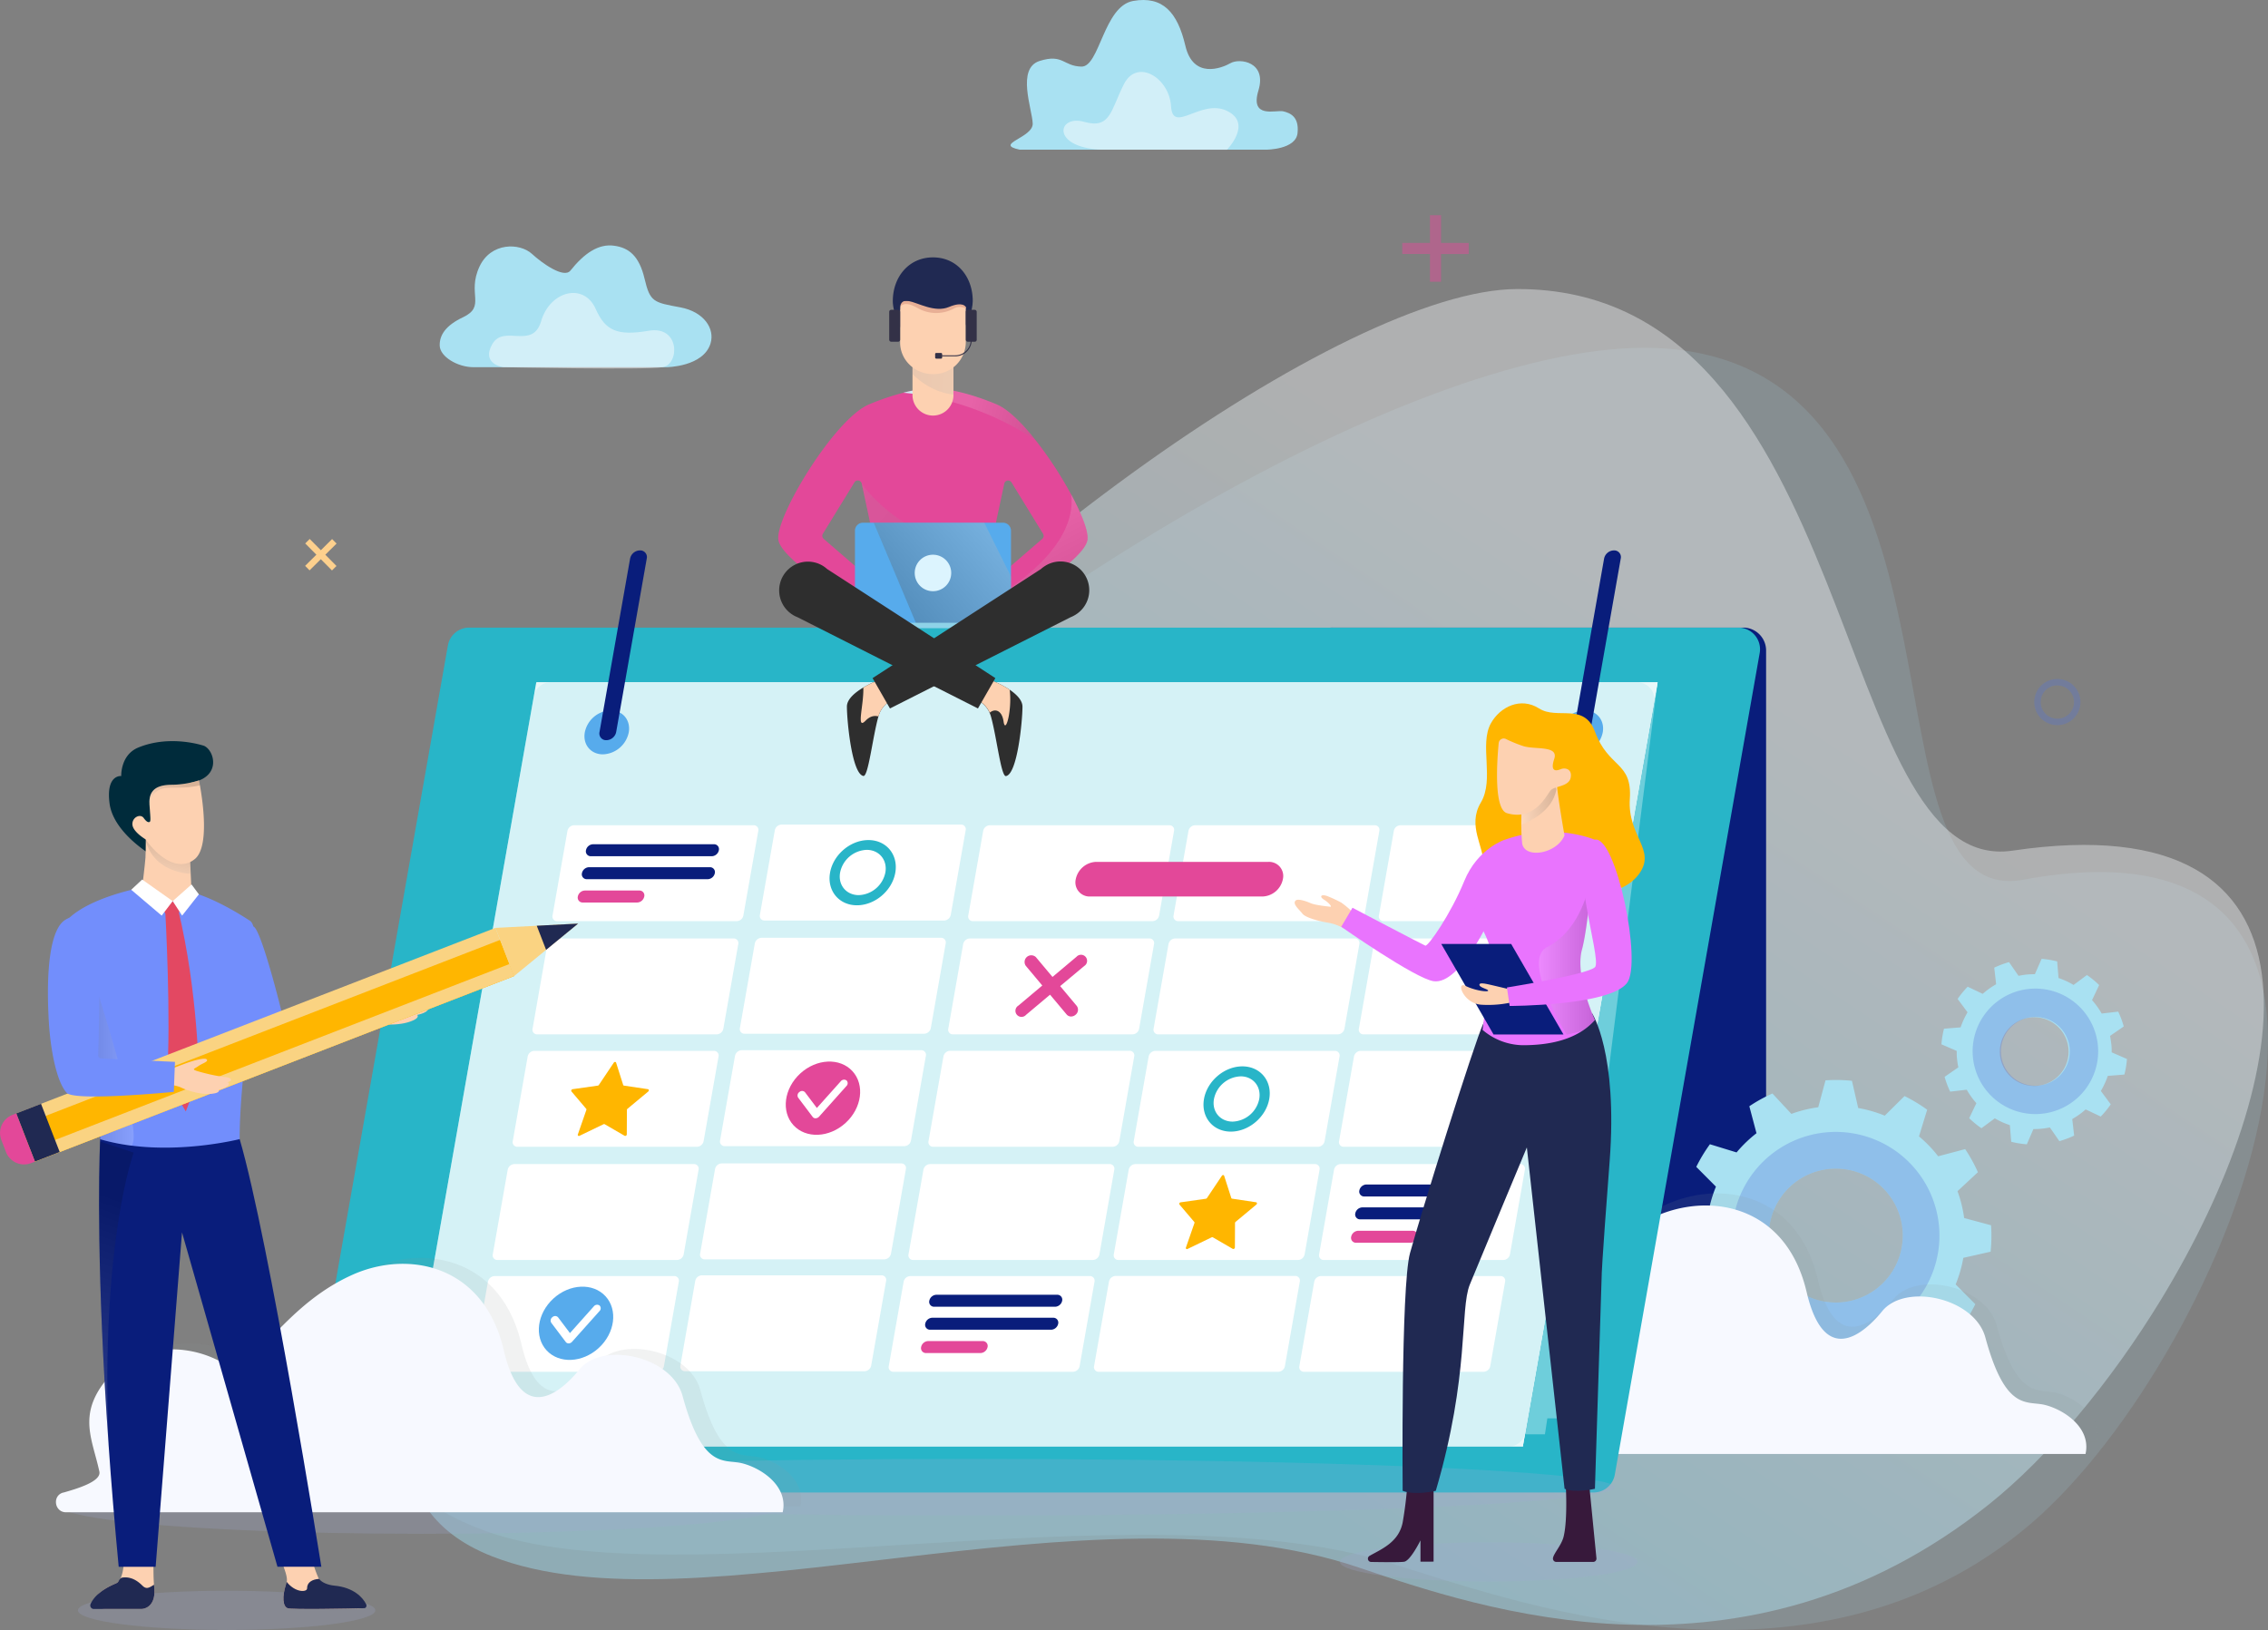 <svg xmlns="http://www.w3.org/2000/svg" xmlns:xlink="http://www.w3.org/1999/xlink" viewBox="0 0 981.93 705.8"><rect x="0" y="0" width="981.93" height="705.8" fill="#808080" stroke="none"/><defs><style>.cls-1{isolation:isolate;}.cls-2{fill:#9faad4;opacity:0.22;}.cls-3,.cls-7{fill:#a9e1f2;}.cls-23,.cls-24,.cls-25,.cls-3,.cls-36,.cls-38,.cls-41,.cls-42,.cls-43,.cls-47,.cls-48{opacity:0.15;}.cls-4{opacity:0.42;fill:url(#linear-gradient);}.cls-5{opacity:0.47;}.cls-6{fill:#e34899;}.cls-18,.cls-8{fill:#fff;}.cls-8{opacity:0.48;}.cls-9{fill:#fdd08d;}.cls-10,.cls-13{opacity:0.31;}.cls-11,.cls-13{fill:#5574d8;}.cls-12{fill:#091d7b;}.cls-14{fill:#8d9294;opacity:0.12;}.cls-14,.cls-23,.cls-24,.cls-25,.cls-27,.cls-36,.cls-38,.cls-41,.cls-42,.cls-43,.cls-47,.cls-48{mix-blend-mode:multiply;}.cls-15{fill:#f7f9ff;}.cls-16{fill:#28b5c8;}.cls-17,.cls-19{fill:#6ecedb;}.cls-19{opacity:0.16;}.cls-20{fill:#57abec;}.cls-21{fill:#ffb600;}.cls-22{fill:#d0ebf5;}.cls-23{fill:url(#linear-gradient-2);}.cls-24{fill:url(#linear-gradient-3);}.cls-25{fill:url(#linear-gradient-4);}.cls-26{fill:#fdd1b1;}.cls-27{opacity:0.21;fill:url(#linear-gradient-5);}.cls-28{fill:#202952;}.cls-29{opacity:0.3;mix-blend-mode:screen;fill:url(#linear-gradient-6);}.cls-30{fill:#8ed2e8;}.cls-31{fill:#dcf4fe;}.cls-32{fill:#2e2e2e;}.cls-33{fill:none;}.cls-34{fill:#e8af95;}.cls-35{fill:#333147;}.cls-36{fill:url(#linear-gradient-7);}.cls-37{fill:#728efc;}.cls-38{fill:url(#linear-gradient-8);}.cls-39{fill:#002b3b;}.cls-40{fill:#e34862;}.cls-41{fill:url(#linear-gradient-9);}.cls-42{fill:url(#linear-gradient-10);}.cls-43{fill:url(#linear-gradient-11);}.cls-44{fill:#fad382;}.cls-45{fill:#e974fe;}.cls-46{fill:#37193b;}.cls-47{fill:url(#linear-gradient-12);}.cls-48{fill:url(#linear-gradient-13);}</style><linearGradient id="linear-gradient" x1="520.64" y1="618.28" x2="742.5" y2="284.74" gradientUnits="userSpaceOnUse"><stop offset="0" stop-color="#a5e9ff"></stop><stop offset="1" stop-color="#f0f3f5"></stop></linearGradient><linearGradient id="linear-gradient-2" x1="419.04" y1="176.9" x2="477.28" y2="191.73" gradientUnits="userSpaceOnUse"><stop offset="0" stop-color="#fff"></stop><stop offset="1"></stop></linearGradient><linearGradient id="linear-gradient-3" x1="439.85" y1="228.9" x2="476.75" y2="299.8" xlink:href="#linear-gradient-2"></linearGradient><linearGradient id="linear-gradient-4" x1="280.31" y1="118.71" x2="553.78" y2="382.96" xlink:href="#linear-gradient-2"></linearGradient><linearGradient id="linear-gradient-5" x1="489.64" y1="169.36" x2="252.64" y2="146.54" gradientUnits="userSpaceOnUse"><stop offset="0" stop-color="#fff"></stop><stop offset="0.66" stop-color="#6e6b6c"></stop><stop offset="1" stop-color="#231f20"></stop></linearGradient><linearGradient id="linear-gradient-6" x1="451.48" y1="209.18" x2="362.88" y2="286.56" xlink:href="#linear-gradient-2"></linearGradient><linearGradient id="linear-gradient-7" x1="44.75" y1="621.62" x2="9.54" y2="521.43" gradientTransform="matrix(-1, 0, 0, 1, 68.18, 0)" xlink:href="#linear-gradient-2"></linearGradient><linearGradient id="linear-gradient-8" x1="264.91" y1="495.81" x2="293.12" y2="495.81" gradientTransform="matrix(-0.88, -0.47, -0.47, 0.88, 588.49, 133.61)" xlink:href="#linear-gradient-2"></linearGradient><linearGradient id="linear-gradient-9" x1="10.31" y1="459.09" x2="39.4" y2="459.09" gradientTransform="matrix(-1, 0, 0, 1, 68.18, 0)" xlink:href="#linear-gradient-2"></linearGradient><linearGradient id="linear-gradient-10" x1="-0.96" y1="383.91" x2="-6.46" y2="361.66" gradientTransform="matrix(-1, 0, 0, 1, 68.18, 0)" xlink:href="#linear-gradient-2"></linearGradient><linearGradient id="linear-gradient-11" x1="-4.47" y1="351.29" x2="-9.21" y2="337.8" gradientTransform="matrix(-1, 0, 0, 1, 68.18, 0)" xlink:href="#linear-gradient-2"></linearGradient><linearGradient id="linear-gradient-12" x1="666.28" y1="413.74" x2="690.52" y2="413.74" xlink:href="#linear-gradient-2"></linearGradient><linearGradient id="linear-gradient-13" x1="852.21" y1="447.65" x2="868.93" y2="447.65" gradientTransform="translate(-238.4 -1.58) rotate(-6.32)" xlink:href="#linear-gradient-2"></linearGradient></defs><g class="cls-1"><g id="Calque_2" data-name="Calque 2"><g id="Layer_1" data-name="Layer 1"><ellipse class="cls-2" cx="98.12" cy="697.3" rx="64.39" ry="8.5"></ellipse><path class="cls-3" d="M312.54,376.37C177.81,513.6,104.24,623.92,209.78,662.77c82.87,30.51,280.63-19.35,390.82,13.66,49.82,14.93,182.09,66.19,278.81-16.76,86.05-73.81,181.11-312.81-3.35-278.75C802,394.61,862.27,162.55,722.18,151,622.88,142.81,425.84,261,312.54,376.37Z"></path><path class="cls-4" d="M935.62,562.73C913.78,598.56,886.69,631,861,651.5c-106,84.54-220.29,45-272.7,27.26-115.93-39.27-287.69,29.4-375.19-4.82-53.21-20.82-47.53-76.66,1.29-161.45,21.1-36.66,50.25-78.72,86.21-125.7C405.23,250.15,583,125.37,656.76,125.16,806.32,124.74,792,380.09,871.33,368.34,1015,347.05,994,466.91,935.62,562.73Z"></path><g class="cls-5"><polygon class="cls-6" points="635.9 105.2 623.9 105.19 623.9 93.19 619.1 93.19 619.1 105.19 607.11 105.18 607.1 109.98 619.1 109.99 619.1 121.99 623.9 121.99 623.9 109.99 635.9 110 635.9 105.2"></polygon></g><path class="cls-7" d="M205,159h83.63s15.92-.14,19-10.3c1.95-6.38-2.85-13.71-13.08-15.61-11.54-2.14-13.1-2.27-15.47-12.35s-6.91-13.47-13.12-14.33c-6.88-1-13.08,3.35-19,10.76-2.85,3.57-12.38-3.3-16.62-7.21-5.35-4.92-17.82-5.08-22.74,5.46-5.55,11.9,3,17.17-7.22,22-7.22,3.4-10.2,7.59-10,12.34S198.18,159,205,159Z"></path><path class="cls-8" d="M217.92,159s-9.7-1.3-4.83-9.91c5-8.88,17.49,2.62,21.21-10.06,3.84-13.08,18.49-16.83,23.61-5.24,4.23,9.54,9.51,11.71,23,9.42s13.41,14.5,6,15.79S217.92,159,217.92,159Z"></path><path class="cls-7" d="M561.77,57.65c-.75,7.16-13.55,7.16-13.55,7.16H441.46c-11.48-2.45,5.84-5.09,5.65-11.3s-7.16-23.92,3-27.12,10.17,2.26,18.08,2.45S477.8,2.67,490.6.41s19.21,4.9,22.6,19.39,15.62,9.79,19.58,7.53,15.82-.56,12.05,11.87,7.72,8.28,10.73,9S562.53,50.5,561.77,57.65Z"></path><path class="cls-8" d="M476.57,64.81c-21.8-1.11-18.69-15.32-7.19-12.05s11.5-5.11,17.25-16.37S506.27,33.75,507,46s12.94-3.41,24.2,2,0,16.83,0,16.83Z"></path><polygon class="cls-9" points="145.68 245.08 140.85 240.2 145.72 235.37 143.78 233.42 138.92 238.25 134.09 233.38 132.14 235.31 136.97 240.19 132.1 245.02 134.03 246.97 138.9 242.14 143.73 247.01 145.68 245.08"></polygon><g class="cls-10"><path class="cls-11" d="M890.73,314a10,10,0,1,1,10-10A10,10,0,0,1,890.73,314Zm0-17.22a7.21,7.21,0,1,0,7.21,7.21A7.23,7.23,0,0,0,890.73,296.81Z"></path></g><path class="cls-12" d="M576.83,271.76H754.72a9.91,9.91,0,0,1,9.91,9.91V604.25a9.91,9.91,0,0,1-9.91,9.91H374.06A9.91,9.91,0,0,1,365.67,599L568.44,276.4A9.89,9.89,0,0,1,576.83,271.76Z"></path><path class="cls-7" d="M775.58,482.33l-8.21-8.83a65.73,65.73,0,0,0-10,5.52l3.1,11.68a56,56,0,0,0-8.62,8.31l-11.54-3.54a68.18,68.18,0,0,0-5.91,9.8l8.52,8.56a54.57,54.57,0,0,0-3.32,11.5L727.79,528a66.08,66.08,0,0,0-.2,11.44l11.64,3.14a55.71,55.71,0,0,0,1.13,5.9,57.56,57.56,0,0,0,1.75,5.73l-8.83,8.22a67,67,0,0,0,5.52,10l11.69-3.1a55.15,55.15,0,0,0,8.3,8.63l-3.54,11.53a67.83,67.83,0,0,0,9.8,5.91l8.56-8.51a55.34,55.34,0,0,0,11.5,3.32l2.71,11.78a66.08,66.08,0,0,0,11.44.2l3.15-11.65a57.41,57.41,0,0,0,5.88-1.12,56.21,56.21,0,0,0,5.74-1.76l8.22,8.83a67,67,0,0,0,10-5.51l-3.11-11.69a54.64,54.64,0,0,0,8.62-8.3l11.55,3.53a67.64,67.64,0,0,0,5.91-9.8l-8.52-8.55a56.14,56.14,0,0,0,3.32-11.5L861.83,542a66.08,66.08,0,0,0,.2-11.44l-11.65-3.14a57.6,57.6,0,0,0-1.12-5.89,57,57,0,0,0-1.76-5.74l8.83-8.21a66.55,66.55,0,0,0-5.51-10l-11.69,3.1a55,55,0,0,0-8.3-8.61l3.54-11.55a68.29,68.29,0,0,0-9.81-5.91L816,483.1a55.05,55.05,0,0,0-11.49-3.31L801.8,468a67.21,67.21,0,0,0-11.45-.19l-3.14,11.64a56.2,56.2,0,0,0-5.9,1.13A57.56,57.56,0,0,0,775.58,482.33Zm12.25,24.54A29,29,0,1,1,766.66,542,29,29,0,0,1,787.83,506.87Z"></path><path class="cls-13" d="M784,491.45a44.89,44.89,0,1,0,54.37,32.79A44.88,44.88,0,0,0,784,491.45Zm3.82,15.42A29,29,0,1,1,766.66,542,29,29,0,0,1,787.83,506.87Z"></path><path class="cls-7" d="M873.91,422.54l-4.1-5.93a40.89,40.89,0,0,0-6.4,2.4l.82,7.18a32.4,32.4,0,0,0-5.81,4.17l-6.52-3.1a41.61,41.61,0,0,0-4.35,5.29l4.3,5.79a34,34,0,0,0-3,6.52l-7.2.58a40.92,40.92,0,0,0-1.11,6.76l6.62,2.86c0,1.19,0,2.37.16,3.59a34.12,34.12,0,0,0,.54,3.53l-5.94,4.1a40.63,40.63,0,0,0,2.4,6.41l7.18-.83a33.88,33.88,0,0,0,4.17,5.82l-3.1,6.52a42.24,42.24,0,0,0,5.29,4.34l5.8-4.29a33,33,0,0,0,6.51,2.95l.59,7.2a40.8,40.8,0,0,0,6.75,1.11l2.86-6.62a33.26,33.26,0,0,0,3.59-.15c1.2-.12,2.37-.31,3.53-.54l4.11,5.93a40.51,40.51,0,0,0,6.4-2.4l-.82-7.18a32.49,32.49,0,0,0,5.81-4.16l6.52,3.09a40.7,40.7,0,0,0,4.34-5.29l-4.29-5.79a34,34,0,0,0,3-6.52l7.19-.58a37.74,37.74,0,0,0,1.11-6.75l-6.61-2.87c0-1.19,0-2.37-.16-3.58s-.31-2.38-.54-3.54l5.93-4.1a39.43,39.43,0,0,0-2.4-6.41l-7.16.83a35,35,0,0,0-4.17-5.82l3.08-6.51a40.11,40.11,0,0,0-5.29-4.35l-5.79,4.3a32.43,32.43,0,0,0-6.51-3l-.59-7.2a40.51,40.51,0,0,0-6.74-1.11L881,421.85a33,33,0,0,0-3.57.15C876.25,422.12,875.07,422.31,873.91,422.54Zm5.36,18a14.89,14.89,0,1,1-13.37,16.28A14.9,14.9,0,0,1,879.27,440.55Z"></path><path class="cls-13" d="M878.57,428.2a27.17,27.17,0,1,0,29.7,24.4A27.19,27.19,0,0,0,878.57,428.2Zm1.19,12.23a14.89,14.89,0,1,1-13.37,16.28A14.9,14.9,0,0,1,879.76,440.43Z"></path><path class="cls-14" d="M908.11,621.56a13,13,0,0,1-.36,2.84H585c1.92-3.76,6.14-7.09,11.4-8.57,6.12-1.74,16.47-4.84,15.56-9.11-3.39-15.83-11.19-27.24,8.92-46,6.32-5.88,25.21-11.23,43.29-1.74,14.44,7.57,23.9-20.61,54-35.86.88-.44,1.79-.88,2.72-1.31,17.29-8,39-7.14,53.29,7.45,5.78,5.92,10.34,14.11,12.87,24.91,8.74,37.4,29.32,12.53,32.79,8.3,10.06-12.24,40-5.68,44.62,11.48,8.78,32.32,18,27.25,25.78,29.19S908.31,611.89,908.11,621.56Z"></path><path class="cls-15" d="M903.27,626.75a13.62,13.62,0,0,1-.35,2.84H592.65c-5,0-6.09-7.13-1.3-8.53l.16,0c6.12-1.74,16.47-4.84,15.56-9.11-3.39-15.83-11.19-27.24,8.92-46,6.32-5.89,25.22-11.24,43.29-1.75,14.44,7.57,23.9-20.61,54-35.86.89-.44,1.8-.88,2.72-1.31,17.29-8,39-7.14,53.29,7.45,5.78,5.92,10.34,14.12,12.87,24.91,8.74,37.4,29.32,12.53,32.79,8.3,10.06-12.24,40-5.68,44.62,11.48,8.78,32.32,18,27.25,25.78,29.19S903.48,617.08,903.27,626.75Z"></path><path class="cls-16" d="M689.91,646.27H140.39a9.35,9.35,0,0,1-9.21-11L193.91,279.5a9.36,9.36,0,0,1,9.22-7.74H752.64a9.37,9.37,0,0,1,9.22,11L699.13,638.53A9.36,9.36,0,0,1,689.91,646.27Z"></path><polygon class="cls-17" points="677.47 614.16 654.54 614.16 704.14 311.96 717.66 295.46 677.47 614.16"></polygon><polygon class="cls-17" points="571.35 621.08 668.88 621.08 717.66 295.46 632.87 365.57 571.35 621.08"></polygon><polyline class="cls-18" points="232.18 295.46 717.66 295.46 659.3 626.39"></polyline><path class="cls-18" d="M659.3,626.39H184.64a9.07,9.07,0,0,1-8.93-10.65l56.47-320.28H717.66Z"></path><path class="cls-19" d="M659.3,626.39H183.74a8.32,8.32,0,0,1-8.19-9.76l56.63-321.17H717.66Z"></path><path class="cls-19" d="M653.12,626.39H182.61a7.38,7.38,0,0,1-7.26-8.65l55.76-316.19a7.37,7.37,0,0,1,7.25-6.09H708.88a7.36,7.36,0,0,1,7.25,8.65L660.38,620.3A7.37,7.37,0,0,1,653.12,626.39Z"></path><path class="cls-20" d="M272.22,317.12a11.85,11.85,0,0,1-11.2,9.52c-5.25,0-8.76-4.26-7.83-9.52a11.83,11.83,0,0,1,11.19-9.51C269.64,307.61,273.14,311.87,272.22,317.12Z"></path><path class="cls-20" d="M693.91,317.12a11.85,11.85,0,0,1-11.2,9.52c-5.25,0-8.76-4.26-7.84-9.52a11.85,11.85,0,0,1,11.2-9.51C691.32,307.61,694.83,311.87,693.91,317.12Z"></path><path class="cls-18" d="M319,398.87H241.22a2,2,0,0,1-2-2.45l6.46-36.63a3.06,3.06,0,0,1,2.89-2.45H326.3a2,2,0,0,1,2,2.45l-6.46,36.63A3,3,0,0,1,319,398.87Z"></path><path class="cls-18" d="M408.74,398.6H331a2,2,0,0,1-2-2.45l6.46-36.64a3.05,3.05,0,0,1,2.88-2.45h77.75a2,2,0,0,1,2,2.45l-6.46,36.64A3.05,3.05,0,0,1,408.74,398.6Z"></path><path class="cls-18" d="M499,398.87H421.21a2,2,0,0,1-2-2.45l6.46-36.63a3.05,3.05,0,0,1,2.88-2.45h77.75a2,2,0,0,1,2,2.45l-6.46,36.63A3,3,0,0,1,499,398.87Z"></path><path class="cls-18" d="M587.84,398.87H510.09a2,2,0,0,1-2-2.45l6.46-36.63a3.05,3.05,0,0,1,2.88-2.45h77.76a2,2,0,0,1,2,2.45l-6.46,36.63A3,3,0,0,1,587.84,398.87Z"></path><path class="cls-18" d="M676.73,398.87H599a2,2,0,0,1-2-2.45l6.46-36.63a3,3,0,0,1,2.88-2.45h77.75a2,2,0,0,1,2,2.45l-6.46,36.63A3,3,0,0,1,676.73,398.87Z"></path><path class="cls-18" d="M310.33,447.89H232.58a2,2,0,0,1-2-2.45L237,408.81a3.05,3.05,0,0,1,2.88-2.45h77.75a2,2,0,0,1,2,2.45l-6.46,36.63A3,3,0,0,1,310.33,447.89Z"></path><path class="cls-18" d="M400.1,447.62H322.34a2,2,0,0,1-2-2.45l6.46-36.64a3.06,3.06,0,0,1,2.89-2.45h77.75a2,2,0,0,1,2,2.45L403,445.17A3.05,3.05,0,0,1,400.1,447.62Z"></path><path class="cls-18" d="M490.32,447.89H412.56a2,2,0,0,1-2-2.45L417,408.81a3.06,3.06,0,0,1,2.89-2.45h77.75a2,2,0,0,1,2,2.45l-6.46,36.63A3,3,0,0,1,490.32,447.89Z"></path><path class="cls-18" d="M579.2,447.89H501.45a2,2,0,0,1-2-2.45l6.46-36.63a3.05,3.05,0,0,1,2.88-2.45h77.75a2,2,0,0,1,2,2.45l-6.46,36.63A3,3,0,0,1,579.2,447.89Z"></path><path class="cls-18" d="M668.08,447.89H590.33a2,2,0,0,1-2-2.45l6.46-36.63a3.06,3.06,0,0,1,2.89-2.45h77.75a2,2,0,0,1,2,2.45L671,445.44A3,3,0,0,1,668.08,447.89Z"></path><path class="cls-18" d="M301.75,496.57H224a2,2,0,0,1-2-2.45l6.46-36.63a3,3,0,0,1,2.88-2.45h77.75a2,2,0,0,1,2,2.45l-6.46,36.63A3,3,0,0,1,301.75,496.57Z"></path><path class="cls-18" d="M391.51,496.3H313.76a2,2,0,0,1-2-2.46l6.46-36.63a3.05,3.05,0,0,1,2.88-2.45h77.76a2,2,0,0,1,2,2.45l-6.46,36.63A3,3,0,0,1,391.51,496.3Z"></path><path class="cls-18" d="M481.73,496.57H404a2,2,0,0,1-2-2.45l6.46-36.63A3.05,3.05,0,0,1,411.3,455h77.76a2,2,0,0,1,2,2.45l-6.45,36.63A3,3,0,0,1,481.73,496.57Z"></path><path class="cls-18" d="M570.62,496.57H492.86a2,2,0,0,1-2-2.45l6.45-36.63a3.06,3.06,0,0,1,2.89-2.45h77.75a2,2,0,0,1,2,2.45l-6.46,36.63A3,3,0,0,1,570.62,496.57Z"></path><path class="cls-18" d="M659.5,496.57H581.75a2,2,0,0,1-2-2.45l6.46-36.63a3.05,3.05,0,0,1,2.88-2.45h77.75a2,2,0,0,1,2,2.45l-6.46,36.63A3,3,0,0,1,659.5,496.57Z"></path><path class="cls-18" d="M293.1,545.59H215.35a2,2,0,0,1-2-2.45l6.46-36.63a3.06,3.06,0,0,1,2.89-2.45h77.75a2,2,0,0,1,2,2.45L296,543.14A3,3,0,0,1,293.1,545.59Z"></path><path class="cls-18" d="M382.87,545.32H305.12a2,2,0,0,1-2-2.45l6.46-36.64a3,3,0,0,1,2.88-2.45h77.75a2,2,0,0,1,2,2.45l-6.46,36.64A3.05,3.05,0,0,1,382.87,545.32Z"></path><path class="cls-18" d="M473.09,545.59H395.34a2,2,0,0,1-2-2.45l6.46-36.63a3.05,3.05,0,0,1,2.88-2.45h77.75a2,2,0,0,1,2,2.45L476,543.14A3,3,0,0,1,473.09,545.59Z"></path><path class="cls-18" d="M562,545.59H484.22a2,2,0,0,1-2-2.45l6.46-36.63a3.05,3.05,0,0,1,2.88-2.45H569.3a2,2,0,0,1,2,2.45l-6.46,36.63A3,3,0,0,1,562,545.59Z"></path><path class="cls-18" d="M650.86,545.59H573.11a2,2,0,0,1-2-2.45l6.46-36.63a3,3,0,0,1,2.88-2.45h77.75a2,2,0,0,1,2,2.45l-6.46,36.63A3,3,0,0,1,650.86,545.59Z"></path><path class="cls-18" d="M284.56,594H206.81a2,2,0,0,1-2-2.45L211.25,555a3.05,3.05,0,0,1,2.88-2.45h77.76a2,2,0,0,1,2,2.45l-6.45,36.64A3.06,3.06,0,0,1,284.56,594Z"></path><path class="cls-18" d="M374.33,593.76H296.57a2,2,0,0,1-2-2.45L301,554.68a3,3,0,0,1,2.89-2.45h77.75a2,2,0,0,1,2,2.45l-6.46,36.63A3.05,3.05,0,0,1,374.33,593.76Z"></path><path class="cls-18" d="M464.55,594H386.79a2,2,0,0,1-2-2.45L391.23,555a3.06,3.06,0,0,1,2.89-2.45h77.75a2,2,0,0,1,2,2.45l-6.46,36.64A3.05,3.05,0,0,1,464.55,594Z"></path><path class="cls-18" d="M553.43,594H475.68a2,2,0,0,1-2-2.45L480.12,555A3.05,3.05,0,0,1,483,552.5h77.75a2,2,0,0,1,2,2.45l-6.46,36.64A3,3,0,0,1,553.43,594Z"></path><path class="cls-18" d="M642.32,594H564.56a2,2,0,0,1-2-2.45L569,555a3.06,3.06,0,0,1,2.89-2.45h77.75a2,2,0,0,1,2,2.45l-6.46,36.64A3.05,3.05,0,0,1,642.32,594Z"></path><path class="cls-12" d="M308.18,370.76H255.84a2.12,2.12,0,0,1-2.14-2.6h0a3.23,3.23,0,0,1,3.05-2.59h52.34a2.11,2.11,0,0,1,2.14,2.59h0A3.23,3.23,0,0,1,308.18,370.76Z"></path><path class="cls-12" d="M306.42,380.7H254.09a2.11,2.11,0,0,1-2.14-2.59h0a3.23,3.23,0,0,1,3.05-2.6h52.34a2.12,2.12,0,0,1,2.14,2.6h0A3.24,3.24,0,0,1,306.42,380.7Z"></path><path class="cls-6" d="M275.88,390.8H252.31a2.12,2.12,0,0,1-2.14-2.6h0a3.23,3.23,0,0,1,3.05-2.59h23.57a2.11,2.11,0,0,1,2.14,2.59h0A3.23,3.23,0,0,1,275.88,390.8Z"></path><path class="cls-12" d="M456.81,565.84H404.47a2.11,2.11,0,0,1-2.13-2.59h0a3.23,3.23,0,0,1,3.05-2.6h52.33a2.12,2.12,0,0,1,2.14,2.6h0A3.23,3.23,0,0,1,456.81,565.84Z"></path><path class="cls-12" d="M455.06,575.79H402.72a2.12,2.12,0,0,1-2.14-2.6h0a3.23,3.23,0,0,1,3.05-2.59H456a2.12,2.12,0,0,1,2.14,2.59h0A3.23,3.23,0,0,1,455.06,575.79Z"></path><path class="cls-6" d="M424.51,585.89H400.94a2.13,2.13,0,0,1-2.14-2.6h0a3.23,3.23,0,0,1,3.05-2.59h23.58a2.12,2.12,0,0,1,2.14,2.59h0A3.25,3.25,0,0,1,424.51,585.89Z"></path><path class="cls-12" d="M643,518.09H590.66a2.12,2.12,0,0,1-2.13-2.6h0a3.22,3.22,0,0,1,3.05-2.59h52.33a2.11,2.11,0,0,1,2.14,2.59h0A3.24,3.24,0,0,1,643,518.09Z"></path><path class="cls-12" d="M641.25,528H588.91a2.12,2.12,0,0,1-2.14-2.6h0a3.23,3.23,0,0,1,3.06-2.59h52.33a2.11,2.11,0,0,1,2.14,2.59h0A3.23,3.23,0,0,1,641.25,528Z"></path><path class="cls-6" d="M610.7,538.13H587.13a2.12,2.12,0,0,1-2.14-2.6h0a3.23,3.23,0,0,1,3-2.59h23.58a2.12,2.12,0,0,1,2.14,2.59h0A3.24,3.24,0,0,1,610.7,538.13Z"></path><path class="cls-21" d="M525.09,535.77l8.62,5a.68.68,0,0,0,.94-.61l.05-10.57a.7.7,0,0,1,.25-.51l9-7.49c.4-.33.31-.91-.15-1l-10.34-1.55a.44.44,0,0,1-.38-.31L530,509.14c-.14-.43-.74-.43-1,0l-6.44,9.62a.75.75,0,0,1-.49.31l-10.89,1.55a.64.64,0,0,0-.49,1l6.36,7.49a.53.53,0,0,1,.08.51l-3.68,10.57a.49.49,0,0,0,.72.61l10.38-5A.61.61,0,0,1,525.09,535.77Z"></path><path class="cls-21" d="M261.81,486.81l8.62,5a.68.68,0,0,0,.94-.61l.05-10.57a.66.66,0,0,1,.25-.51l9-7.49c.39-.33.31-.91-.15-1l-10.35-1.54a.44.44,0,0,1-.37-.31l-3.06-9.63c-.13-.42-.74-.42-1,0l-6.45,9.63a.71.71,0,0,1-.48.31l-10.89,1.54c-.49.07-.78.65-.49,1l6.36,7.49a.51.51,0,0,1,.07.51l-3.67,10.57a.49.49,0,0,0,.72.61l10.38-5A.55.55,0,0,1,261.81,486.81Z"></path><path class="cls-6" d="M457.36,426.85l11.27-9.46a1.63,1.63,0,0,0,.4-2.2,1.53,1.53,0,0,0-2.19,0l-11.31,9.49-7.95-9.49a1.55,1.55,0,0,0-2.2,0,1.61,1.61,0,0,0-.37,2.2l7.93,9.46-11.27,9.46a1.63,1.63,0,0,0-.4,2.2,1.28,1.28,0,0,0,1,.46,1.81,1.81,0,0,0,1.17-.45L454.77,429l8,9.49a1.29,1.29,0,0,0,1,.45,1.84,1.84,0,0,0,1.19-.46,1.61,1.61,0,0,0,.37-2.2Z"></path><path class="cls-6" d="M463.73,440.16a2.49,2.49,0,0,1-1.92-.87l-7.19-8.58-10.39,8.73a2.63,2.63,0,1,1-3.32-4l10.35-8.7-7.16-8.55a2.9,2.9,0,0,1,4.39-3.74l7.19,8.58,10.39-8.73a2.63,2.63,0,1,1,3.33,4L459,427l7.16,8.55a2.78,2.78,0,0,1-.5,3.86A3,3,0,0,1,463.73,440.16Zm-8.82-12.81,8.73,10.41.09,0a.68.68,0,0,0,.41-.18.53.53,0,0,0,.23-.52l-8.69-10.38,12.18-10.23a.53.53,0,0,0,.24-.53.67.67,0,0,0-.49.15l-12.22,10.26-8.73-10.41a.6.6,0,0,0-.5.16c-.25.21-.27.47-.23.52L454.62,427l-12.18,10.23a.55.55,0,0,0-.24.53.58.58,0,0,0,.49-.15Z"></path><ellipse class="cls-6" cx="356.3" cy="475.53" rx="17.32" ry="14.52" transform="translate(-227.62 365.44) rotate(-42.48)"></ellipse><path class="cls-18" d="M353.05,484.23a1.45,1.45,0,0,1-1.17-.55l-6.31-8.37a1.8,1.8,0,0,1,.52-2.44,1.71,1.71,0,0,1,2.43.08l5.14,6.82L364,468.22a1.85,1.85,0,0,1,2.49-.39,1.68,1.68,0,0,1,0,2.41l-11.86,13.27a2.1,2.1,0,0,1-1.42.71Z"></path><ellipse class="cls-20" cx="249.4" cy="572.99" rx="17.32" ry="14.52" transform="translate(-321.5 318.84) rotate(-42.48)"></ellipse><path class="cls-18" d="M246.15,581.69a1.45,1.45,0,0,1-1.17-.55l-6.31-8.36a1.82,1.82,0,0,1,.52-2.45,1.7,1.7,0,0,1,2.43.09l5.14,6.82,10.32-11.55a1.83,1.83,0,0,1,2.48-.4,1.68,1.68,0,0,1,0,2.42L247.68,581a2.13,2.13,0,0,1-1.42.72Z"></path><path class="cls-16" d="M371,392c-7.78,0-13-6.33-11.63-14.12s8.83-14.12,16.61-14.12,13,6.33,11.64,14.12S378.82,392,371,392ZM375.25,368a12.21,12.21,0,0,0-11.52,9.8c-1,5.4,2.66,9.8,8.07,9.8a12.21,12.21,0,0,0,11.52-9.8C384.28,372.43,380.66,368,375.25,368Z"></path><path class="cls-16" d="M532.9,490c-7.79,0-13-6.34-11.63-14.13s8.82-14.12,16.61-14.12,13,6.34,11.64,14.12S540.69,490,532.9,490Zm4.22-23.92a12.22,12.22,0,0,0-11.53,9.79c-1,5.41,2.67,9.8,8.07,9.8a12.2,12.2,0,0,0,11.53-9.8C546.14,470.46,542.52,466.07,537.12,466.07Z"></path><path class="cls-6" d="M546.6,388.2H471.93a6.12,6.12,0,0,1-6.18-7.5h0a9.36,9.36,0,0,1,8.83-7.5h74.66a6.12,6.12,0,0,1,6.18,7.5h0A9.34,9.34,0,0,1,546.6,388.2Z"></path><path class="cls-12" d="M262.6,320.51h-.11a2.9,2.9,0,0,1-2.93-3.55l13.24-75.08a4.43,4.43,0,0,1,4.18-3.55h.11a2.89,2.89,0,0,1,2.92,3.55L266.77,317A4.41,4.41,0,0,1,262.6,320.51Z"></path><path class="cls-12" d="M684.29,320.51h-.11a2.9,2.9,0,0,1-2.93-3.55l13.24-75.08a4.43,4.43,0,0,1,4.18-3.55h.11a2.89,2.89,0,0,1,2.92,3.55L688.46,317A4.41,4.41,0,0,1,684.29,320.51Z"></path><path class="cls-6" d="M470.82,233.81c-1.37,8.7-31.26,26.74-37.58,30.46l-1.18.69-1.58-1-2.8-1.73-5.79-3.55,29.39-25.37a1.75,1.75,0,0,0,.23-2.3L438,209a1.72,1.72,0,0,0-3.21.46l-5.72,26.77-2.87,1.16-22.24,9L378.82,236.2l-5.73-26.77a1.73,1.73,0,0,0-3.22-.46L356.34,231a1.75,1.75,0,0,0,.23,2.3L386,258.71,375.79,265S338.54,243.54,337,233.81s24.25-52.39,39.2-58.68a106.55,106.55,0,0,1,14.91-5.07,52.18,52.18,0,0,1,9.11-1.63l1,3.07,2.65,7.75,2.28-6.71,1.39-4.11s9.09.43,24,6.7c4.89,2.07,11,8.06,16.85,15.52a165.61,165.61,0,0,1,15.33,23.41C468.46,222.74,471.36,230.35,470.82,233.81Z"></path><path class="cls-22" d="M400.25,168.43l1,3.07a87.48,87.48,0,0,0-10.15-1.43h0A52.18,52.18,0,0,1,400.25,168.43Z"></path><path class="cls-23" d="M448.5,190.65a127.81,127.81,0,0,0-42.28-18.11l1.39-4.11s9.09.43,24,6.7C436.54,177.2,442.61,183.19,448.5,190.65Z"></path><path class="cls-24" d="M470.82,233.81c-1.37,8.69-31.26,26.74-37.58,30.46l-2.75-.27-4.32-.46,1.51-1.28L435,256s31.64-18.51,28.8-41.92C468.46,222.74,471.36,230.35,470.82,233.81Z"></path><path class="cls-25" d="M426.17,237.36l-22.23,9L378.82,236.2l-5.73-26.78s15.87,23.52,47.42,27A42.67,42.67,0,0,1,426.17,237.36Z"></path><path class="cls-26" d="M412.8,153.07v18a8.87,8.87,0,0,1-8.86,8.88h0a8.88,8.88,0,0,1-8.87-8.88v-18Z"></path><path class="cls-27" d="M395.05,154.33l.52-1.26H412.8v17.79c-8.59-.94-14.72-5.86-17.75-8.89Z"></path><path class="cls-28" d="M421.15,130.33a22.22,22.22,0,0,1-4.88,13c-3.48,4.23-6.44,6-12.34,6s-8.36.08-11.84-4.15c-2.68-3.27-5.55-10.23-5.55-14.79,0-10.46,6.93-18.94,17.39-18.94S421.15,119.87,421.15,130.33Z"></path><path class="cls-26" d="M418.14,130.33v18A13.94,13.94,0,0,1,403.93,162c-7.85,0-14.22-6.11-14.22-13.66v-18Z"></path><path class="cls-20" d="M437.71,229.81v36.58a3.46,3.46,0,0,1-3.47,3.46H373.61a3.46,3.46,0,0,1-3.46-3.46V229.81a3.47,3.47,0,0,1,3.46-3.47h60.63A3.47,3.47,0,0,1,437.71,229.81Z"></path><path class="cls-29" d="M437.71,249.66v16.73a3.46,3.46,0,0,1-3.47,3.46H396.59l-18.3-43.51h47.85Z"></path><rect class="cls-30" x="372.56" y="269.67" width="63.62" height="2.35"></rect><path class="cls-31" d="M411.83,248.1a7.9,7.9,0,1,1-7.9-7.9A7.9,7.9,0,0,1,411.83,248.1Z"></path><path class="cls-32" d="M442.68,306c0,6-2.17,29.18-7.14,30.05-2.14.37-4-16.85-6.5-25.77a12.72,12.72,0,0,0-.58-1.61c-2.78-6.22-10.16-7.57-12.4-7.85-.42,0-.66-.06-.66-.06l.57-.22L430.15,295a40.7,40.7,0,0,1,7,3.66C440,300.61,442.68,303.16,442.68,306Z"></path><path class="cls-26" d="M434.5,312.43c-.71-4.92-3.75-5.76-6-3.81-2.78-6.22-10.16-7.57-12.4-7.85l-.09-.28L430.15,295a40.7,40.7,0,0,1,7,3.66C438.24,307.45,435.34,318.26,434.5,312.43Z"></path><path class="cls-32" d="M430.94,293.63l-7.54,13.14L354.66,272h0l0,0-9.42-4.76a11.16,11.16,0,0,1-2-1,12.45,12.45,0,0,1,13.1-21.18,13,13,0,0,1,1.75,1.33l59.43,38.5Z"></path><path class="cls-32" d="M394,300.71a19.38,19.38,0,0,0-4,.74c-3.46,1-8.16,3.36-9.69,8.78h0c-2.51,8.92-4.37,26.14-6.5,25.77-5-.87-7.14-24-7.14-30.05,0-3.28,3.72-6.24,7.1-8.24a40.72,40.72,0,0,1,5.42-2.7l11.93,4.61Z"></path><path class="cls-26" d="M391.14,299.62,390,301.45c-3.46,1-8.16,3.36-9.69,8.78-1.54-.44-3.51-.27-5.53,1.81-4.25,4.38-.75-6.64-1-14.33a40.72,40.72,0,0,1,5.42-2.7Z"></path><path class="cls-32" d="M465.49,266.28a12.45,12.45,0,1,0-13.1-21.17,12.73,12.73,0,0,0-1.75,1.32l-72.86,47.2,7.53,13.14,78.22-39.51A12.81,12.81,0,0,0,465.49,266.28Z"></path><line class="cls-12" x1="438.23" y1="268.18" x2="438.23" y2="269.5"></line><polyline class="cls-33" points="438.23 262.01 438.23 221.26 438.23 215.1 438.23 213.78"></polyline><path class="cls-34" d="M418.14,130.33v3.28a5.18,5.18,0,0,0-5.34.08,16.08,16.08,0,0,1-15.43-.26c-3.63-2-5.69-2.4-7.66-.75v-2.35Z"></path><path class="cls-28" d="M389.71,134.15s-.61-4.58,3.61-3.82,11.37,5.2,17.53,2.6,7.29,0,7.29,0,4,.65,2.37-3.14-5.33-7.14-10.09-6.39-15,3.68-17.43,3.68-5.95,1.64-5.95,1.64Z"></path><rect class="cls-35" x="384.98" y="134.15" width="4.73" height="13.83" rx="0.84"></rect><rect class="cls-35" x="418.14" y="134.15" width="4.73" height="13.83" rx="0.84"></rect><path class="cls-35" d="M413.58,154.29h-7.2v-.44h7.2a6.72,6.72,0,0,0,6.71-6.71v-1h.43v1A7.15,7.15,0,0,1,413.58,154.29Z"></path><rect class="cls-35" x="404.87" y="152.84" width="3.03" height="2.45" rx="0.44"></rect><path class="cls-14" d="M346.9,649.5a13.62,13.62,0,0,1-.36,2.84H23.74c1.91-3.76,6.13-7.08,11.39-8.57,6.12-1.74,16.48-4.84,15.57-9.11-3.4-15.83-11.2-27.24,8.92-46,6.31-5.89,25.21-11.24,43.28-1.75,14.44,7.57,23.9-20.61,54-35.86.88-.44,1.79-.88,2.71-1.31,17.29-8,39-7.14,53.3,7.45,5.78,5.92,10.33,14.12,12.86,24.91,8.75,37.4,29.32,12.53,32.79,8.3,10.06-12.24,40-5.68,44.62,11.48,8.78,32.32,18,27.25,25.78,29.19S347.1,639.83,346.9,649.5Z"></path><ellipse class="cls-2" cx="182.51" cy="651.91" rx="156.71" ry="12.26"></ellipse><ellipse class="cls-2" cx="420.42" cy="643.99" rx="278.75" ry="12.26"></ellipse><path class="cls-15" d="M339.22,652a13.62,13.62,0,0,1-.36,2.84H28.6c-5,0-6.1-7.13-1.3-8.53l.15,0c6.13-1.74,16.48-4.84,15.57-9.1-3.39-15.84-11.19-27.24,8.92-46,6.31-5.89,25.21-11.24,43.29-1.75,14.44,7.57,23.9-20.61,54-35.86.88-.44,1.79-.88,2.72-1.31,17.29-8,39-7.14,53.29,7.45,5.78,5.92,10.34,14.12,12.86,24.91,8.75,37.4,29.33,12.53,32.8,8.31,10.05-12.25,39.95-5.69,44.61,11.47,8.78,32.32,18,27.25,25.78,29.19S339.42,642.29,339.22,652Z"></path><path class="cls-26" d="M124.5,696.36c1.63.62,22.54.26,31.25.08a2,2,0,0,0,1.32-3.43c-2.15-2.08-6-4.47-12.55-5.09-2.84-.27-4.59-1.2-5.62-2.73-1.44-2.13-4.59-10.45-4.3-14.73.06-.92-1.89-2.22-1.82-3.23.73-8.92-12.65,1.35-12.65,1.35a11.13,11.13,0,0,1,1,4.1c-.08,2.62,3.74,9.26,3,12.31-.11.45-.23.88-.36,1.28C122.11,691.38,122.44,695.57,124.5,696.36Z"></path><path class="cls-28" d="M124.5,696.36c1.76.67,26.14.19,33.15,0,.9,0,1.25-1,.85-1.76-1.4-2.82-5.36-7.24-13.75-8-2.85-.28-5.55-1.4-6.57-2.92-2.94.17-5.29,1.47-5.23,4.15,0,1.58-4.95,2-8.83-2.85-.11.45-.23.88-.36,1.28C122.11,691.38,122.44,695.57,124.5,696.36Z"></path><path class="cls-26" d="M43.11,689.71a4,4,0,0,0,2.53,7H61c2.74,0,6.5-2.18,5.78-9.18,0-.43-.08-.87-.11-1.33-.26-3.41-.26-7.39-.18-10.72.09-3.92.29-6.9.29-6.9l-11.67-7-2.33-1.4s.08.48.18,1.31a87.3,87.3,0,0,1,.74,14c-.17,3.65-.74,7-2.09,8.91A3.72,3.72,0,0,1,50,685.71,27.73,27.73,0,0,0,43.11,689.71Z"></path><path class="cls-28" d="M39.21,694.58a1.53,1.53,0,0,0,1.4,2.13H61c2.74,0,6.5-2.18,5.78-9.18,0-.43-.08-.87-.11-1.33-2.08,1.33-3.28,2.12-5,.41-1.33-1.3-4.33-4.11-8.66-3.5-1.25.18-1.53,1.6-2,2a3.43,3.43,0,0,1-.89.56C42.81,688.73,40.18,692.34,39.21,694.58Z"></path><path class="cls-12" d="M47,625.31v.13c1.14,16.24,2.57,33.9,4.39,53h16L78.8,533.63l41.33,144.8h19S116.57,537,103.75,493.21s-60.24-2.82-60.24-2.82-.08,1.3-.19,3.9C42.82,507.09,41.78,551.25,47,625.31Z"></path><path class="cls-36" d="M47,625.31C43.52,538,57.88,499.11,57.88,499.11l-14.56-4.82C42.82,507.09,41.78,551.25,47,625.31Z"></path><path class="cls-26" d="M155.05,436.72,154.9,438l-.65,6a24.74,24.74,0,0,1,2.52-.57,20.54,20.54,0,0,1,5.62-.35l.61.09c3.69.64,11,1,16.12-1.45,2.61-1.26,1.52-2.25,1.52-2.25,5.83-1.28,5.26-3.59,4-3.62s-4,.22-4.4.25c2.49-.4,4.82-1.53,4.78-2.45s-1.21-1.05-3.53-.6a66.78,66.78,0,0,1-13,.62c-3-.33-1.74-1.16-.35-3s3.54-4.5,2.3-5.28-5.73,4.49-7.43,5.66c-.66.45-2,1.41-3.4,2.42Z"></path><path class="cls-37" d="M102.84,417.73c-2.62,7.3-4.72,14.64-4.72,14.64S106.39,454,112.67,459a6.11,6.11,0,0,0,.93.63c4.68,2.51,44.54-12.59,44.54-12.59l-2.91-12.64L124,441.35a1.31,1.31,0,0,1-1.56-1c-1.41-6.21-8.87-35.33-12.25-38.82C108.15,399.47,105.76,409.6,102.84,417.73Z"></path><path class="cls-38" d="M102.84,417.73c-2.62,7.3-4.72,14.64-4.72,14.64S106.39,454,112.67,459c-7.83-14.82-9-41.51-9-41.51Z"></path><path class="cls-37" d="M28.78,427.76a99.16,99.16,0,0,0,4.08,13c10,25.51,10.51,52.55,10.51,52.55a88.14,88.14,0,0,0,13.69,2.78c23.84,3,46.69-2.84,46.69-2.84,0-34.9,11.57-89.92,4.45-94.56s-21.2-13-33.48-14.07l-13.17-.39c-28.16,6-33.49,15.46-33.49,15.46S24.62,410,28.78,427.76Z"></path><path class="cls-39" d="M47.43,347.88c1.64,12.6,17.66,22.05,17.66,22.05a92.54,92.54,0,0,1,5.83-17.48c3-6.5,7.2-12.56,12.6-13.71,12.39-2.65,9.32-13.82,4.8-15.8-.08,0-14.38-5-28.4.73-7.84,3.2-7.43,12.36-7.43,12.36S45.8,335.27,47.43,347.88Z"></path><path class="cls-26" d="M61.55,384.19s7.08,6.14,13.22,6,8.16-3.73,8.16-3.73l-.36-8.07L82.26,371,63.17,359.78l-.05,0v.13c0,.47,0,2.16,0,4.14,0,2.64-.05,5.82-.14,7.34C62.75,374.57,61.55,384.19,61.55,384.19Z"></path><path class="cls-40" d="M78.68,393.53s-2.33,3.48-3.91,3.74-4.91-3.74-4.91-3.74l4.91-3.33Z"></path><path class="cls-40" d="M72.23,467.14l8.21,14.14,5.67-14.68s-.3-37-9-72.85l-2,.27-3.56.49S74.21,442.41,72.23,467.14Z"></path><polygon class="cls-18" points="74.77 390.2 69.99 396.47 56.81 385.28 61.55 380.85 74.77 390.2"></polygon><polygon class="cls-18" points="82.92 382.98 74.77 390.2 78.85 396.47 86.11 387.25 82.92 382.98"></polygon><path class="cls-41" d="M28.78,427.76a99.16,99.16,0,0,0,4.08,13c10,25.51,10.51,52.55,10.51,52.55a88.14,88.14,0,0,0,13.69,2.78,7.05,7.05,0,0,0,.67-2.05c2-11.77-17.86-71.88-17.86-71.88S33.6,425.2,28.78,427.76Z"></path><path class="cls-42" d="M62.91,363.21c.06.27.11.54.19.8,2.83,10.94,13.05,14,19.47,14.38L82.26,371,63.17,359.78a.28.28,0,0,0-.05.09A4.87,4.87,0,0,0,62.91,363.21Z"></path><path class="cls-26" d="M57.34,357.21c.38,3.15,5.76,6.28,5.76,6.28,4.15,6.18,13.59,14.75,21.28,8.46,6.38-5.25,3.37-25.28,2.17-31.9-.24-1.35-.41-2.14-.41-2.14a40.18,40.18,0,0,1-11.5,1.9c-5.83,0-10.21,1.6-9.93,8.07,0,0,0,0,0,0a2.26,2.26,0,0,0,0,.45c.5,6.89.67,7.57-.26,7.66s-2-1.46-2.32-1.9C60.59,352.21,57,354.05,57.34,357.21Z"></path><path class="cls-43" d="M64.71,347.88a7.73,7.73,0,0,1,6.75-6.61c4.48-.52,8.06.37,15.09-1.22-.24-1.35-.41-2.14-.41-2.14a40.18,40.18,0,0,1-11.5,1.9C68.81,339.81,64.43,341.41,64.71,347.88Z"></path><rect class="cls-44" x="3.57" y="441.2" width="222.47" height="22.38" transform="translate(-155.61 71.98) rotate(-21.17)"></rect><rect class="cls-21" x="4.58" y="446.61" width="222.47" height="16.79" transform="translate(-156.49 72.52) rotate(-21.17)"></rect><rect class="cls-44" x="6.6" y="457.42" width="222.47" height="5.6" transform="translate(-158.23 73.6) rotate(-21.17)"></rect><rect class="cls-28" x="10.68" y="479.29" width="11.49" height="22.38" transform="translate(-176 39.03) rotate(-21.17)"></rect><path class="cls-6" d="M2.59,498.85l-2-5.23a8.39,8.39,0,0,1,4.79-10.85L7,482.12,15.11,503l-1.66.64A8.39,8.39,0,0,1,2.59,498.85Z"></path><polygon class="cls-44" points="222.57 422.67 214.49 401.79 250.29 399.93 222.57 422.67"></polygon><polygon class="cls-28" points="236.43 411.3 232.39 400.86 250.29 399.93 236.43 411.3"></polygon><path class="cls-26" d="M72.8,463.37l-.42,1.06-2,5.11s1,0,2.37.1a19.16,19.16,0,0,1,5,1l.52.23c3.1,1.45,9.46,3.55,14.57,2.58,2.61-.49,1.88-1.62,1.88-1.62,4-.7,5.11-2.77,4-3.11s-3.24.09-3.55,0c2.29.25,4.62-.19,4.8-1s-.82-1.22-3-1.38a80.12,80.12,0,0,1-11.6-2.56c-2.62-.82-1.08-1,.55-2.17s4.49-1.9,3.58-2.88-6.57.83-8.35,1.45c-.68.25-2.1.77-3.58,1.33Z"></path><path class="cls-37" d="M28.34,398.25c-6.38,3.82-8.6,20.66-7.17,44.68.45,7.57,2.32,23,7.07,29.51a5.75,5.75,0,0,0,.73.85c3.86,3.65,46.28-.49,46.28-.49l.5-13-32-1.48A1.28,1.28,0,0,1,42.52,457c.25-6.36.73-33.4.37-38.23C41.82,404.49,37.06,393.05,28.34,398.25Z"></path><ellipse class="cls-2" cx="644.5" cy="676.33" rx="64.39" ry="8.5"></ellipse><path class="cls-21" d="M642,373.55c.75-6.65-6.91-15.95-.89-26s-.77-25.14,4.39-34.38c4-7.14,12.88-11.47,20.82-6.41s19.51-2.72,24.24,10.1c5.86,15.89,16.15,12.82,15.07,29.06s11.62,22,4,32.5-26.4,10.47-38.86,6.13S640.11,390,642,373.55Z"></path><path class="cls-26" d="M585.91,395.27a39,39,0,0,0-5.23-4.45,54.63,54.63,0,0,0-5.36-2.53c-3.25-1.44-4.35-.12-2.19,1.21s3.76,3.25,2.79,3.13-6.56-.68-8.54-1.57c-2.23-1-5.41-1.92-6.32-1.2-1.82,1.46,1.51,4,2.83,5.77s7.7,3.4,11.19,3.93a19.82,19.82,0,0,1,6.48,2.35Z"></path><path class="cls-45" d="M651.49,363.6s-11.79,3.76-17.56,17.95-15.65,28.39-16.85,27.92-31.53-16.4-31.53-16.4l-4.87,8.23s32,22.42,40,23.58c11.68,1.68,25-28.4,25-28.4Z"></path><path class="cls-46" d="M620.67,642.31v33.9H615V667s-4.35,8.84-7.08,9.25c-1.75.27-8.62.19-14.29.1a1.42,1.42,0,0,1-.68-2.65c5.17-2.94,12.69-5.89,14.35-14.55a169.78,169.78,0,0,0,2.09-17.28Z"></path><path class="cls-46" d="M687.9,641.48l3.28,33.28a1.42,1.42,0,0,1-1.41,1.57h-16a1.43,1.43,0,0,1-1.41-1.62c.25-2,3.67-5.57,4.6-9.29,2-8.18.8-25.13.8-25.13Z"></path><path class="cls-28" d="M689.29,438.76s11.19,17.11,7.6,64.11-3.44,49.39-3.44,49.39l-2.93,92.4s-8.36,2-13.14,0L661.05,496.85s-20.32,48.64-24.7,59.39,0,39.21-14.73,89.31c0,0-8.77,2.08-14.34,0,0,0-.8-88.28,3.18-102.93s27.7-90.85,31.78-99.55S689.29,438.76,689.29,438.76Z"></path><path class="cls-45" d="M690.52,441.67a26.91,26.91,0,0,1-5.79,4.92c-7.6,4.82-17.19,6-25.4,6a27.38,27.38,0,0,1-17.45-6.63s3.24-25.76,3.5-32.66-7.7-15.89-6.9-21.25c2.25-15,13-28.41,13-28.41,21.51-7.7,39,0,39,0s-.47,7.06-1.27,15.94c-1,11.12-2.53,25.09-4.31,31.59C681.76,422.81,690.52,441.67,690.52,441.67Z"></path><path class="cls-47" d="M690.52,441.67a26.91,26.91,0,0,1-5.79,4.92L678.31,448s-19.92-32.06-8.5-37.88,16.85-18.83,19.12-30.53h.32c-1,11.12-2.53,25.09-4.31,31.59C681.76,422.81,690.52,441.67,690.52,441.67Z"></path><polygon class="cls-12" points="676.9 447.94 646.63 447.94 623.99 408.74 654.26 408.74 676.9 447.94"></polygon><path class="cls-26" d="M654,428.49s-5.69-1.36-8.47-2c-2.19-.5-5.17-1.2-5,0s3.84,1.82,3.76,2.49-5.65,0-9.83-2.09-1,7.56,6.77,8.16A47.07,47.07,0,0,0,656,433.67Z"></path><path class="cls-45" d="M690.52,363.6c-13.81,2.92,3.45,52,0,55.23s-38.11,8.76-38.11,8.76l1.2,8s42.75,0,50.72-9.82C711.23,417.24,699.59,361.68,690.52,363.6Z"></path><path class="cls-26" d="M677.35,361.77C673.87,369.94,659.82,372,659,365a97.58,97.58,0,0,1-.3-12.54c.11-4.26.34-7.67.34-7.67s14.5-13.82,14.8-7.45S677.35,361.77,677.35,361.77Z"></path><path class="cls-48" d="M673.82,342c-1.79,9.14-11.29,13.64-15.14,15.11.11-4.26.34-7.66.34-7.66S673.52,335.66,673.82,342Z"></path><path class="cls-26" d="M652,320a2.19,2.19,0,0,0-3.14,1.76c-.77,8.06-2.16,28.68,3.6,30.36,12.25,3.57,17.29-8.25,19-10s7.85-1.5,8.57-5.41-2.58-4.36-4.29-3.65-4.81,1.49-2.83-4.45-8.37-3.93-13.4-5.54A58.27,58.27,0,0,1,652,320Z"></path></g></g></g></svg>